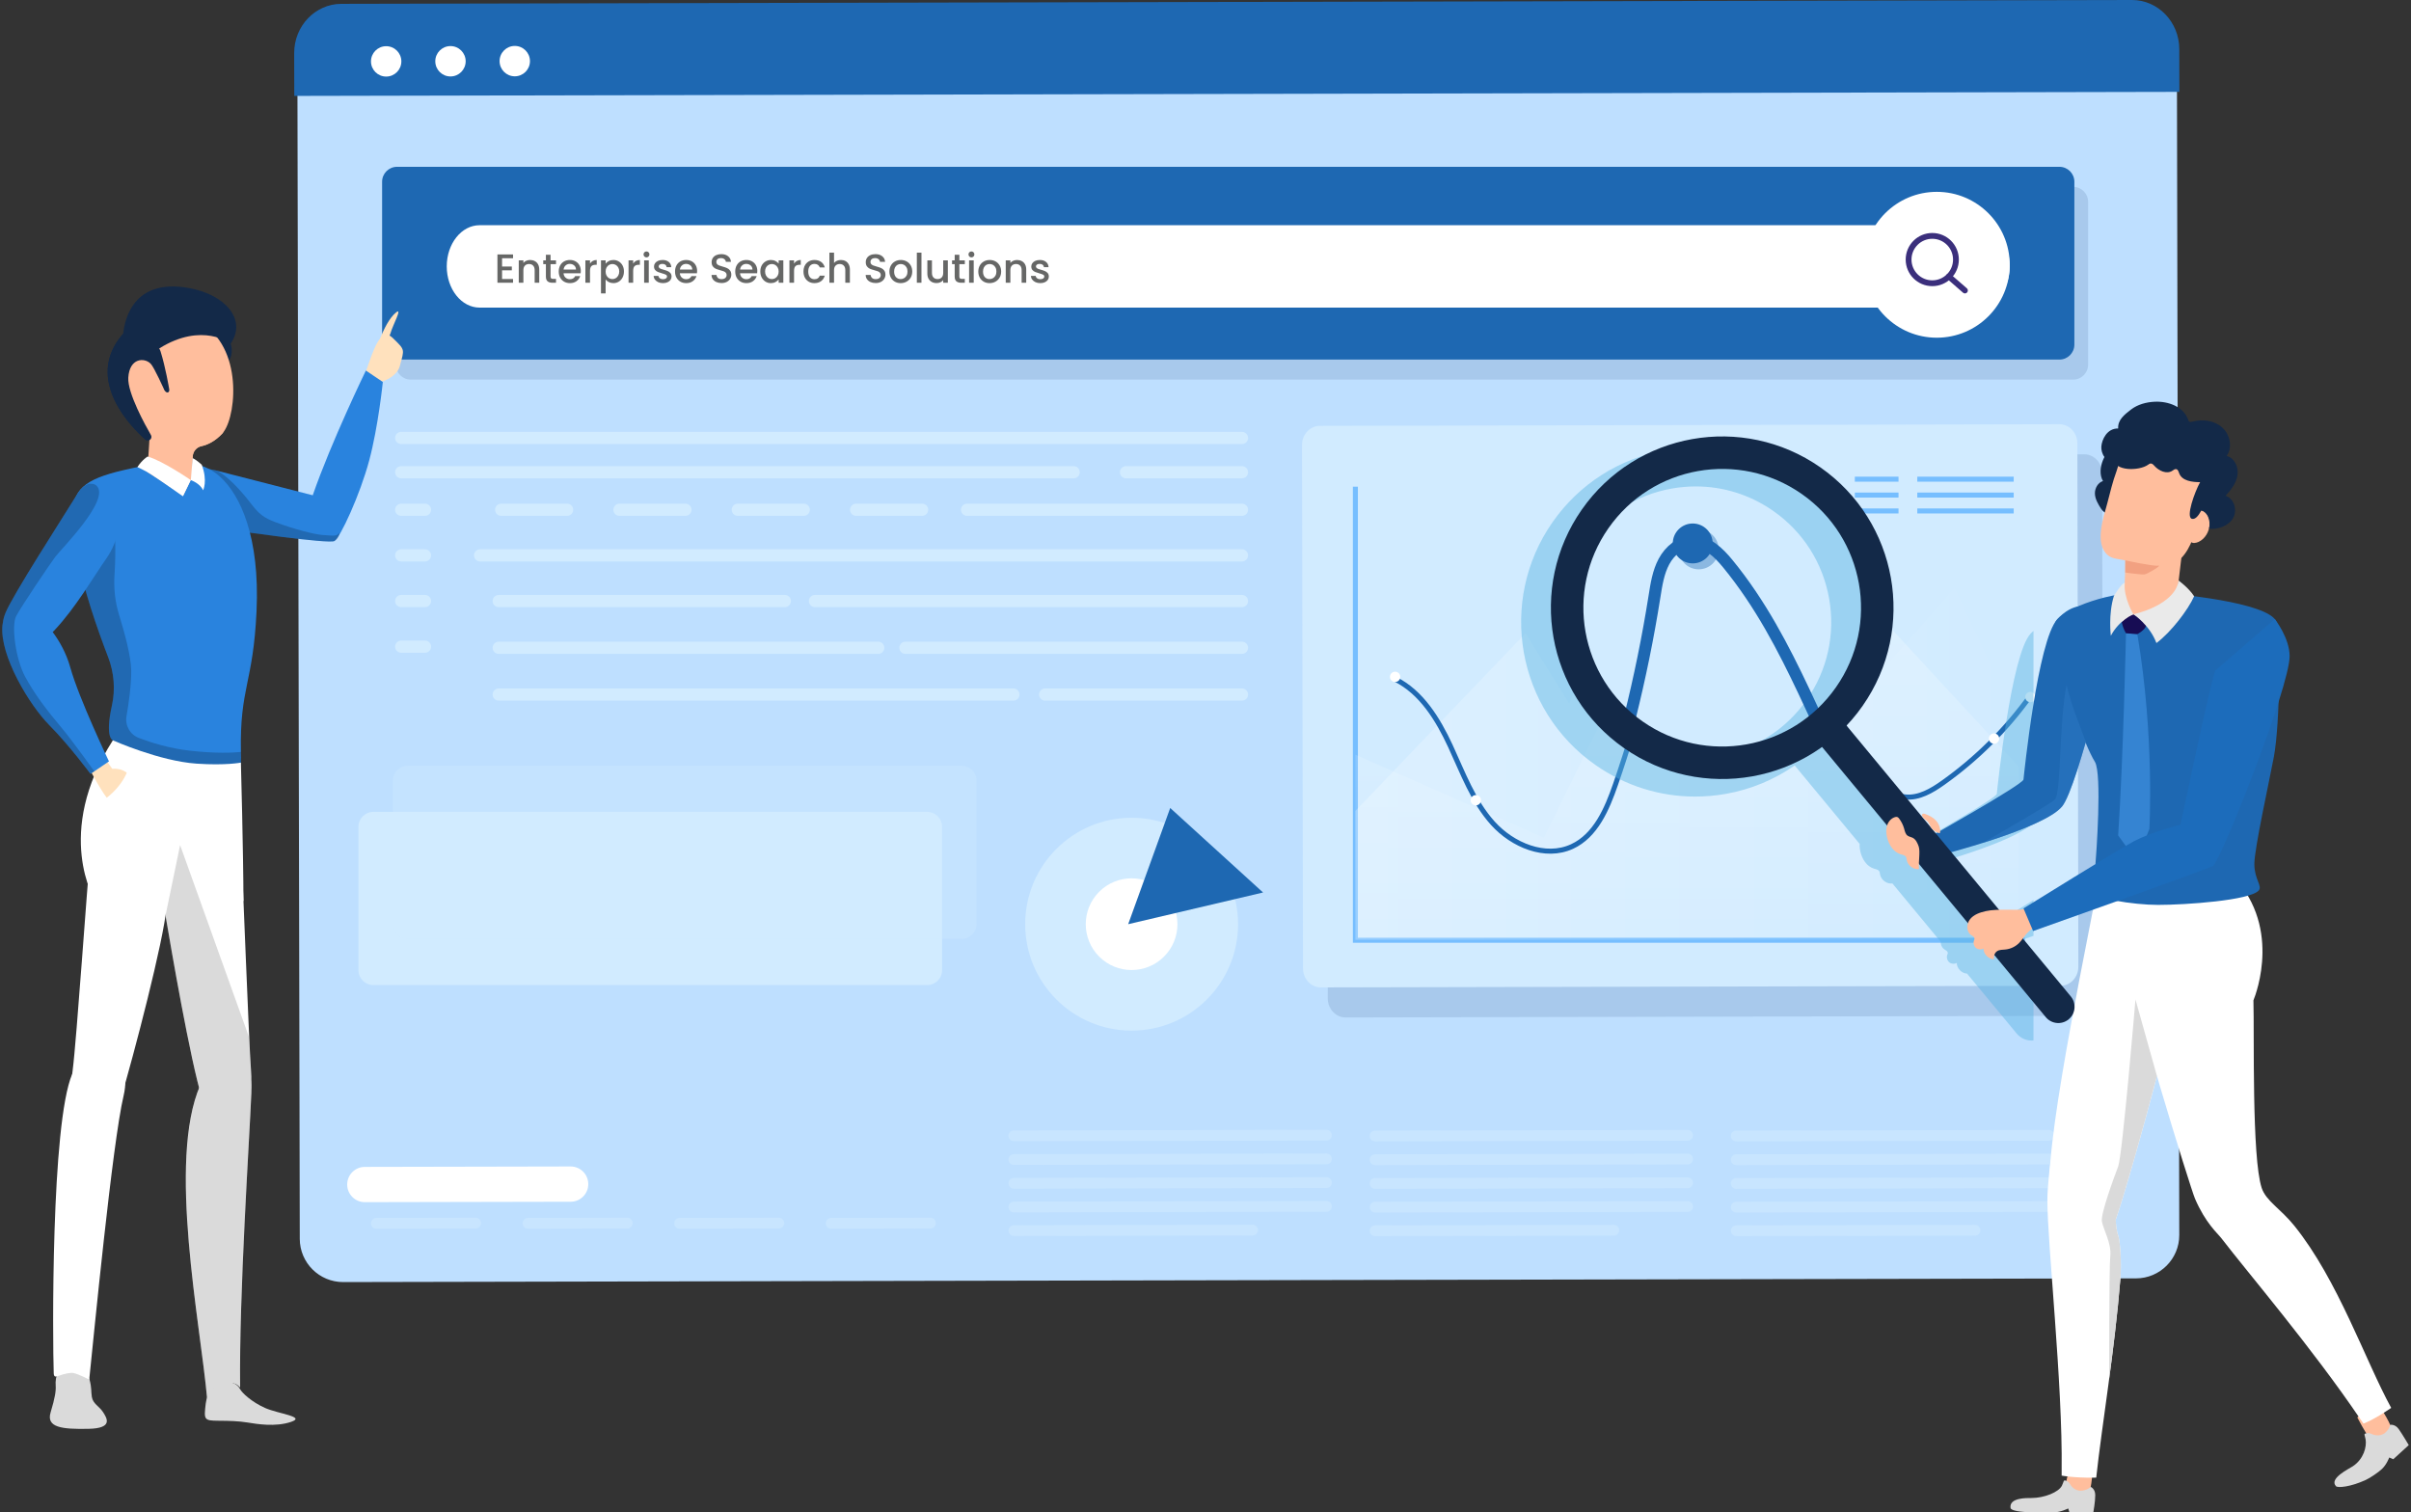 <svg width="593" height="372" viewBox="0 0 593 372" fill="none" xmlns="http://www.w3.org/2000/svg">
<rect x="0" y="0" width="593" height="372" fill="#333333" stroke="none"/>
<path d="M536.004 303.79V303.819C536.004 309.69 531.244 314.449 525.373 314.463L243.206 315.04L84.418 315.372C78.533 315.387 73.745 310.627 73.73 304.742L73.139 12.608C73.124 6.738 77.884 1.949 83.769 1.934L524.724 1.026C530.609 1.012 535.397 5.771 535.411 11.656L535.441 23.036L536.004 303.79Z" fill="#BEDFFF"/>
<path d="M524.354 2.54998e-05L83.962 0.945C77.538 0.959 72.342 6.388 72.356 13.072L72.377 23.594L536.029 22.598L536.008 12.076C535.995 5.394 530.776 -0.014 524.354 2.54998e-05Z" fill="#1E68B2"/>
<path d="M114.534 15.063C114.538 17.127 112.869 18.802 110.805 18.807C108.742 18.812 107.066 17.142 107.062 15.079C107.057 13.015 108.726 11.34 110.79 11.336C112.853 11.33 114.53 13 114.534 15.063Z" fill="white"/>
<path d="M130.349 15.028C130.354 17.092 128.684 18.767 126.621 18.772C124.557 18.776 122.882 17.107 122.877 15.044C122.873 12.98 124.542 11.305 126.605 11.3C128.669 11.296 130.344 12.965 130.349 15.028Z" fill="white"/>
<path d="M140.362 295.609L89.74 295.713C87.346 295.718 85.399 293.78 85.394 291.386C85.39 288.99 87.328 287.044 89.724 287.039L140.343 286.935C142.738 286.93 144.685 288.868 144.689 291.263C144.694 293.658 142.757 295.605 140.362 295.609Z" fill="white"/>
<path d="M228.037 242.313H91.835C89.805 242.313 88.159 240.667 88.159 238.637V203.384C88.159 201.354 89.805 199.708 91.835 199.708H228.037C230.067 199.708 231.713 201.354 231.713 203.384V238.637C231.713 240.667 230.067 242.313 228.037 242.313Z" fill="#D1EBFF"/>
<path opacity="0.342" d="M236.511 230.961H100.309C98.279 230.961 96.633 229.315 96.633 227.285V192.032C96.633 190.001 98.279 188.355 100.309 188.355H236.511C238.541 188.355 240.187 190.001 240.187 192.032V227.285C240.187 229.315 238.541 230.961 236.511 230.961Z" fill="#D1EBFF"/>
<path d="M98.717 15.093C98.721 17.156 97.052 18.832 94.989 18.836C92.925 18.841 91.25 17.171 91.245 15.108C91.24 13.045 92.91 11.369 94.974 11.364C97.037 11.361 98.712 13.029 98.717 15.093Z" fill="white"/>
<g opacity="0.5">
<path d="M326.245 286.403L249.372 286.561C248.639 286.563 248.043 285.969 248.041 285.236C248.04 284.501 248.633 283.905 249.367 283.904L326.239 283.746C326.972 283.745 327.569 284.338 327.57 285.071C327.572 285.805 326.978 286.402 326.245 286.403Z" fill="#D1EBFF"/>
<path d="M326.24 280.564L249.369 280.723C248.635 280.724 248.038 280.131 248.037 279.397C248.036 278.664 248.63 278.067 249.363 278.066L326.234 277.907C326.967 277.906 327.563 278.499 327.565 279.233C327.568 279.967 326.974 280.563 326.24 280.564Z" fill="#D1EBFF"/>
<path d="M326.251 292.237L249.38 292.396C248.646 292.397 248.05 291.805 248.049 291.07C248.048 290.337 248.641 289.74 249.374 289.739L326.246 289.58C326.98 289.579 327.576 290.173 327.577 290.906C327.579 291.64 326.986 292.236 326.251 292.237Z" fill="#D1EBFF"/>
<path d="M326.257 298.076L249.386 298.234C248.653 298.235 248.057 297.642 248.055 296.909C248.054 296.174 248.647 295.578 249.38 295.577L326.251 295.419C326.985 295.418 327.582 296.011 327.583 296.744C327.584 297.479 326.99 298.075 326.257 298.076Z" fill="#D1EBFF"/>
<path d="M308.09 303.919L249.393 304.04C248.659 304.041 248.063 303.447 248.062 302.714C248.06 301.98 248.654 301.384 249.387 301.383L308.084 301.261C308.817 301.26 309.413 301.853 309.415 302.587C309.418 303.322 308.824 303.917 308.09 303.919Z" fill="#D1EBFF"/>
</g>
<g opacity="0.5">
<path d="M415.076 286.44L338.205 286.598C337.471 286.599 336.874 286.006 336.873 285.273C336.872 284.54 337.464 283.944 338.199 283.941L415.071 283.783C415.804 283.782 416.4 284.374 416.402 285.108C416.402 285.841 415.809 286.437 415.076 286.44Z" fill="#D1EBFF"/>
<path d="M415.072 280.601L338.201 280.76C337.466 280.761 336.87 280.167 336.869 279.434C336.868 278.701 337.462 278.104 338.195 278.103L415.066 277.944C415.8 277.943 416.396 278.537 416.397 279.27C416.399 280.004 415.805 280.6 415.072 280.601Z" fill="#D1EBFF"/>
<path d="M415.084 292.274L338.212 292.433C337.478 292.434 336.882 291.84 336.881 291.107C336.88 290.373 337.473 289.777 338.206 289.776L415.078 289.617C415.811 289.616 416.408 290.21 416.409 290.943C416.41 291.677 415.817 292.273 415.084 292.274Z" fill="#D1EBFF"/>
<path d="M415.087 298.113L338.216 298.271C337.482 298.272 336.886 297.68 336.885 296.945C336.884 296.211 337.477 295.615 338.21 295.614L415.082 295.456C415.815 295.454 416.412 296.048 416.413 296.781C416.415 297.514 415.822 298.11 415.087 298.113Z" fill="#D1EBFF"/>
<path d="M396.922 303.954L338.225 304.075C337.491 304.077 336.895 303.483 336.894 302.75C336.892 302.016 337.486 301.42 338.219 301.418L396.916 301.298C397.649 301.297 398.246 301.89 398.247 302.623C398.248 303.357 397.655 303.953 396.922 303.954Z" fill="#D1EBFF"/>
</g>
<g opacity="0.5">
<path d="M503.91 286.44L427.039 286.598C426.304 286.599 425.708 286.006 425.707 285.273C425.706 284.54 426.299 283.944 427.033 283.941L503.904 283.783C504.638 283.782 505.234 284.374 505.235 285.108C505.238 285.841 504.644 286.437 503.91 286.44Z" fill="#D1EBFF"/>
<path d="M503.906 280.601L427.035 280.76C426.301 280.761 425.705 280.167 425.703 279.434C425.702 278.7 426.296 278.104 427.029 278.103L503.9 277.944C504.634 277.943 505.23 278.537 505.231 279.27C505.234 280.004 504.64 280.6 503.906 280.601Z" fill="#D1EBFF"/>
<path d="M503.919 292.274L427.046 292.433C426.313 292.434 425.717 291.84 425.715 291.107C425.714 290.373 426.307 289.777 427.04 289.776L503.912 289.617C504.646 289.616 505.242 290.21 505.243 290.943C505.245 291.677 504.652 292.273 503.919 292.274Z" fill="#D1EBFF"/>
<path d="M503.923 298.113L427.05 298.271C426.317 298.272 425.721 297.68 425.719 296.945C425.718 296.212 426.311 295.615 427.044 295.614L503.915 295.456C504.65 295.454 505.246 296.048 505.247 296.781C505.251 297.514 504.656 298.11 503.923 298.113Z" fill="#D1EBFF"/>
<path d="M485.756 303.954L427.059 304.075C426.326 304.077 425.73 303.484 425.728 302.75C425.726 302.016 426.319 301.42 427.053 301.418L485.75 301.298C486.484 301.297 487.08 301.89 487.081 302.623C487.084 303.357 486.49 303.953 485.756 303.954Z" fill="#D1EBFF"/>
</g>
<g opacity="0.5">
<path d="M116.99 302.193L92.583 302.244C91.85 302.245 91.254 301.651 91.252 300.918C91.251 300.184 91.844 299.589 92.579 299.586L116.984 299.536C117.717 299.534 118.313 300.128 118.315 300.861V300.862C118.317 301.594 117.724 302.19 116.99 302.193Z" fill="#D1EBFF"/>
<path d="M154.275 302.193L129.868 302.244C129.135 302.245 128.539 301.651 128.538 300.918C128.537 300.184 129.13 299.588 129.865 299.586L154.27 299.536C155.003 299.534 155.599 300.128 155.601 300.861C155.601 301.594 155.008 302.19 154.275 302.193Z" fill="#D1EBFF"/>
<path d="M191.562 302.193L167.155 302.244C166.422 302.245 165.826 301.651 165.825 300.918V300.917C165.824 300.184 166.418 299.588 167.151 299.586L191.556 299.536C192.289 299.534 192.886 300.128 192.887 300.861C192.89 301.594 192.296 302.19 191.562 302.193Z" fill="#D1EBFF"/>
<path d="M228.847 302.193L204.441 302.244C203.708 302.245 203.112 301.651 203.109 300.918C203.108 300.184 203.702 299.588 204.435 299.586L228.841 299.536C229.574 299.534 230.17 300.128 230.173 300.861C230.174 301.594 229.58 302.19 228.847 302.193Z" fill="#D1EBFF"/>
</g>
<path opacity="0.2" d="M517.272 245.182V245.195C517.272 247.782 515.309 249.879 512.888 249.885L396.485 250.14L330.981 250.285C328.554 250.292 326.578 248.194 326.572 245.6L326.328 116.854C326.322 114.267 328.285 112.156 330.714 112.15L512.622 111.749C515.049 111.743 517.025 113.841 517.031 116.434L517.043 121.45L517.272 245.182Z" fill="#5275A0"/>
<path d="M511.184 237.787V237.8C511.184 240.388 509.22 242.485 506.798 242.491L390.396 242.745L324.89 242.892C322.463 242.898 320.488 240.8 320.481 238.207L320.237 109.461C320.231 106.874 322.195 104.763 324.622 104.757L506.53 104.356C508.957 104.35 510.933 106.448 510.939 109.041L510.951 114.056L511.184 237.787Z" fill="#D1EBFF"/>
<path d="M498.055 231.286H333.364V119.716" stroke="#76BEFF" stroke-width="1.234" stroke-miterlimit="10"/>
<path opacity="0.241" d="M333.364 199.476L375.198 155.778L385.961 173.071L401.843 133.396L413.034 166.437L426.623 144.853L445.542 184.755L480.713 144.587L496.54 177.97V231.183H333.364V199.476Z" fill="url(#paint0_linear_407_18)"/>
<path opacity="0.241" d="M333.364 185.65L379.728 206.07L414.196 135.992L433.018 185.65L463.927 153.312L496.54 188.595V231.184H333.364V185.65Z" fill="url(#paint1_linear_407_18)"/>
<path d="M471.57 117.872H495.285" stroke="#76BEFF" stroke-width="1.234" stroke-miterlimit="10"/>
<path d="M471.57 121.779H495.285" stroke="#76BEFF" stroke-width="1.234" stroke-miterlimit="10"/>
<path d="M471.57 125.686H495.285" stroke="#76BEFF" stroke-width="1.234" stroke-miterlimit="10"/>
<path d="M456.205 117.872H466.951" stroke="#76BEFF" stroke-width="1.234" stroke-miterlimit="10"/>
<path d="M456.205 121.779H466.951" stroke="#76BEFF" stroke-width="1.234" stroke-miterlimit="10"/>
<path d="M456.205 125.686H466.951" stroke="#76BEFF" stroke-width="1.234" stroke-miterlimit="10"/>
<path d="M343.138 167.061C349.634 170.289 353.673 176.931 356.729 183.51C359.784 190.09 362.314 197.106 367.167 202.498C372.02 207.89 380.07 211.272 386.655 208.232C392.467 205.549 395.254 198.988 397.347 192.939C403.451 175.292 407.999 157.107 410.919 138.664C411.352 135.928 411.771 133.122 413.083 130.682C414.396 128.242 416.817 126.198 419.588 126.156C422.841 126.106 425.48 128.681 427.541 131.199C441.326 148.03 447.318 169.879 459.022 188.219C461.316 191.814 464.341 195.584 468.581 196.034C471.969 196.393 475.155 194.495 477.931 192.522C486.191 186.649 493.471 179.401 499.381 171.166" stroke="#1E68B2" stroke-width="1.234" stroke-miterlimit="10"/>
<path d="M344.407 166.496C344.407 167.197 343.838 167.764 343.137 167.764C342.436 167.764 341.867 167.197 341.867 166.496C341.867 165.794 342.436 165.226 343.137 165.226C343.838 165.227 344.407 165.796 344.407 166.496Z" fill="white"/>
<path d="M364.261 196.842C364.261 197.543 363.693 198.11 362.991 198.11C362.29 198.11 361.723 197.542 361.723 196.842C361.723 196.14 362.29 195.572 362.991 195.572C363.694 195.572 364.261 196.14 364.261 196.842Z" fill="white"/>
<path d="M409.528 152.89C409.528 153.591 408.96 154.16 408.259 154.16C407.558 154.16 406.989 153.593 406.989 152.89C406.989 152.189 407.558 151.621 408.259 151.621C408.96 151.621 409.528 152.189 409.528 152.89Z" fill="white"/>
<path d="M406.162 167.105C406.162 167.806 405.593 168.373 404.892 168.373C404.191 168.373 403.623 167.805 403.623 167.105C403.623 166.403 404.192 165.835 404.892 165.835C405.593 165.835 406.162 166.403 406.162 167.105Z" fill="white"/>
<path d="M500.652 171.467C500.652 172.168 500.083 172.736 499.383 172.736C498.682 172.736 498.113 172.167 498.113 171.467C498.113 170.766 498.682 170.198 499.383 170.198C500.084 170.198 500.652 170.767 500.652 171.467Z" fill="white"/>
<path d="M491.716 181.681C491.716 182.383 491.148 182.95 490.447 182.95C489.745 182.95 489.178 182.383 489.178 181.681C489.178 180.98 489.747 180.413 490.447 180.413C491.148 180.413 491.716 180.98 491.716 181.681Z" fill="white"/>
<path d="M402.32 181.016C402.32 181.717 401.751 182.286 401.051 182.286C400.35 182.286 399.782 181.717 399.782 181.016C399.782 180.315 400.35 179.747 401.051 179.747C401.751 179.746 402.32 180.315 402.32 181.016Z" fill="white"/>
<path d="M450.213 169.645C450.213 170.346 449.644 170.914 448.944 170.914C448.243 170.914 447.674 170.346 447.674 169.645C447.674 168.944 448.243 168.375 448.944 168.375C449.644 168.375 450.213 168.944 450.213 169.645Z" fill="white"/>
<path d="M278.33 253.516C292.788 253.516 304.509 241.795 304.509 227.337C304.509 212.879 292.788 201.158 278.33 201.158C263.872 201.158 252.151 212.879 252.151 227.337C252.151 241.795 263.872 253.516 278.33 253.516Z" fill="#D1EBFF"/>
<path d="M286.298 235.311C290.702 230.907 290.702 223.767 286.298 219.363C281.894 214.959 274.754 214.959 270.35 219.363C265.946 223.767 265.946 230.907 270.35 235.311C274.754 239.715 281.894 239.715 286.298 235.311Z" fill="white"/>
<path d="M287.82 198.754L277.482 227.337L310.657 219.542L287.82 198.754Z" fill="#1E68B2"/>
<path opacity="0.2" d="M509.908 93.384H101.039C99.008 93.384 97.362 91.738 97.362 89.708V49.64C97.362 47.61 99.008 45.964 101.039 45.964H509.908C511.939 45.964 513.585 47.61 513.585 49.64V89.708C513.585 91.738 511.939 93.384 509.908 93.384Z" fill="#5275A0"/>
<path d="M506.526 88.451H97.657C95.626 88.451 93.981 86.805 93.981 84.775V44.707C93.981 42.677 95.626 41.031 97.657 41.031H506.526C508.557 41.031 510.203 42.677 510.203 44.707V84.775C510.203 86.805 508.557 88.451 506.526 88.451Z" fill="#1E68B2"/>
<path d="M486.216 75.667H117.966C113.499 75.667 109.88 71.129 109.88 65.532C109.88 59.934 113.501 55.397 117.966 55.397H486.216C490.682 55.397 494.302 59.935 494.302 65.532C494.303 71.13 490.682 75.667 486.216 75.667Z" fill="white"/>
<path d="M123.487 63.523V65.564H125.887V66.493H123.487V68.624H126.187V69.553H122.347V62.593H126.187V63.523H123.487ZM130.371 63.953C130.804 63.953 131.191 64.043 131.531 64.224C131.877 64.403 132.147 64.67 132.341 65.023C132.534 65.377 132.631 65.803 132.631 66.303V69.553H131.501V66.474C131.501 65.98 131.377 65.603 131.131 65.344C130.884 65.077 130.547 64.944 130.121 64.944C129.694 64.944 129.354 65.077 129.101 65.344C128.854 65.603 128.731 65.98 128.731 66.474V69.553H127.591V64.043H128.731V64.674C128.917 64.447 129.154 64.27 129.441 64.144C129.734 64.017 130.044 63.953 130.371 63.953ZM135.415 64.974V68.023C135.415 68.23 135.462 68.38 135.555 68.474C135.655 68.56 135.822 68.603 136.055 68.603H136.755V69.553H135.855C135.342 69.553 134.948 69.433 134.675 69.194C134.402 68.954 134.265 68.564 134.265 68.023V64.974H133.615V64.043H134.265V62.673H135.415V64.043H136.755V64.974H135.415ZM142.856 66.663C142.856 66.87 142.842 67.057 142.816 67.224H138.606C138.639 67.663 138.802 68.017 139.096 68.284C139.389 68.55 139.749 68.683 140.176 68.683C140.789 68.683 141.222 68.427 141.476 67.913H142.706C142.539 68.42 142.236 68.837 141.796 69.163C141.362 69.484 140.822 69.644 140.176 69.644C139.649 69.644 139.176 69.527 138.756 69.293C138.342 69.053 138.016 68.72 137.776 68.293C137.542 67.86 137.426 67.36 137.426 66.793C137.426 66.227 137.539 65.73 137.766 65.303C137.999 64.87 138.322 64.537 138.736 64.303C139.156 64.07 139.636 63.953 140.176 63.953C140.696 63.953 141.159 64.067 141.566 64.293C141.972 64.52 142.289 64.84 142.516 65.254C142.742 65.66 142.856 66.13 142.856 66.663ZM141.666 66.303C141.659 65.883 141.509 65.547 141.216 65.293C140.922 65.04 140.559 64.913 140.126 64.913C139.732 64.913 139.396 65.04 139.116 65.293C138.836 65.54 138.669 65.877 138.616 66.303H141.666ZM145.118 64.844C145.284 64.564 145.504 64.347 145.778 64.194C146.058 64.034 146.388 63.953 146.768 63.953V65.133H146.478C146.031 65.133 145.691 65.247 145.458 65.474C145.231 65.7 145.118 66.094 145.118 66.653V69.553H143.978V64.043H145.118V64.844ZM148.955 64.853C149.149 64.6 149.412 64.387 149.745 64.213C150.079 64.04 150.455 63.953 150.875 63.953C151.355 63.953 151.792 64.073 152.185 64.314C152.585 64.547 152.899 64.877 153.125 65.303C153.352 65.73 153.465 66.22 153.465 66.773C153.465 67.327 153.352 67.823 153.125 68.263C152.899 68.697 152.585 69.037 152.185 69.284C151.792 69.523 151.355 69.644 150.875 69.644C150.455 69.644 150.082 69.56 149.755 69.394C149.429 69.22 149.162 69.007 148.955 68.754V72.174H147.815V64.043H148.955V64.853ZM152.305 66.773C152.305 66.394 152.225 66.067 152.065 65.793C151.912 65.513 151.705 65.303 151.445 65.163C151.192 65.017 150.919 64.944 150.625 64.944C150.339 64.944 150.065 65.017 149.805 65.163C149.552 65.31 149.345 65.523 149.185 65.803C149.032 66.084 148.955 66.413 148.955 66.793C148.955 67.174 149.032 67.507 149.185 67.793C149.345 68.073 149.552 68.287 149.805 68.433C150.065 68.58 150.339 68.653 150.625 68.653C150.919 68.653 151.192 68.58 151.445 68.433C151.705 68.28 151.912 68.06 152.065 67.773C152.225 67.487 152.305 67.153 152.305 66.773ZM155.733 64.844C155.899 64.564 156.119 64.347 156.393 64.194C156.673 64.034 157.003 63.953 157.383 63.953V65.133H157.093C156.646 65.133 156.306 65.247 156.073 65.474C155.846 65.7 155.733 66.094 155.733 66.653V69.553H154.593V64.043H155.733V64.844ZM159.011 63.313C158.804 63.313 158.631 63.243 158.491 63.103C158.351 62.964 158.281 62.79 158.281 62.584C158.281 62.377 158.351 62.203 158.491 62.063C158.631 61.923 158.804 61.853 159.011 61.853C159.211 61.853 159.381 61.923 159.521 62.063C159.661 62.203 159.731 62.377 159.731 62.584C159.731 62.79 159.661 62.964 159.521 63.103C159.381 63.243 159.211 63.313 159.011 63.313ZM159.571 64.043V69.553H158.431V64.043H159.571ZM163.067 69.644C162.634 69.644 162.244 69.567 161.897 69.413C161.557 69.254 161.287 69.04 161.087 68.773C160.887 68.5 160.781 68.197 160.767 67.864H161.947C161.967 68.097 162.077 68.293 162.277 68.454C162.484 68.607 162.741 68.683 163.047 68.683C163.367 68.683 163.614 68.624 163.787 68.504C163.967 68.377 164.057 68.217 164.057 68.023C164.057 67.817 163.957 67.663 163.757 67.564C163.564 67.463 163.254 67.353 162.827 67.234C162.414 67.12 162.077 67.01 161.817 66.903C161.557 66.797 161.331 66.633 161.137 66.413C160.951 66.194 160.857 65.903 160.857 65.543C160.857 65.25 160.944 64.984 161.117 64.743C161.291 64.497 161.537 64.303 161.857 64.163C162.184 64.023 162.557 63.953 162.977 63.953C163.604 63.953 164.107 64.114 164.487 64.433C164.874 64.747 165.081 65.177 165.107 65.724H163.967C163.947 65.477 163.847 65.28 163.667 65.133C163.487 64.987 163.244 64.913 162.937 64.913C162.637 64.913 162.407 64.97 162.247 65.084C162.087 65.197 162.007 65.347 162.007 65.534C162.007 65.68 162.061 65.803 162.167 65.903C162.274 66.004 162.404 66.084 162.557 66.144C162.711 66.197 162.937 66.267 163.237 66.353C163.637 66.46 163.964 66.57 164.217 66.683C164.477 66.79 164.701 66.95 164.887 67.163C165.074 67.377 165.171 67.66 165.177 68.013C165.177 68.327 165.091 68.607 164.917 68.853C164.744 69.1 164.497 69.293 164.177 69.433C163.864 69.573 163.494 69.644 163.067 69.644ZM171.459 66.663C171.459 66.87 171.446 67.057 171.419 67.224H167.209C167.243 67.663 167.406 68.017 167.699 68.284C167.993 68.55 168.353 68.683 168.779 68.683C169.393 68.683 169.826 68.427 170.079 67.913H171.309C171.143 68.42 170.839 68.837 170.399 69.163C169.966 69.484 169.426 69.644 168.779 69.644C168.253 69.644 167.779 69.527 167.359 69.293C166.946 69.053 166.619 68.72 166.379 68.293C166.146 67.86 166.029 67.36 166.029 66.793C166.029 66.227 166.143 65.73 166.369 65.303C166.603 64.87 166.926 64.537 167.339 64.303C167.759 64.07 168.239 63.953 168.779 63.953C169.299 63.953 169.763 64.067 170.169 64.293C170.576 64.52 170.893 64.84 171.119 65.254C171.346 65.66 171.459 66.13 171.459 66.663ZM170.269 66.303C170.263 65.883 170.113 65.547 169.819 65.293C169.526 65.04 169.163 64.913 168.729 64.913C168.336 64.913 167.999 65.04 167.719 65.293C167.439 65.54 167.273 65.877 167.219 66.303H170.269ZM177.469 69.624C177.002 69.624 176.582 69.543 176.209 69.383C175.835 69.217 175.542 68.984 175.329 68.683C175.115 68.383 175.009 68.034 175.009 67.633H176.229C176.255 67.933 176.372 68.18 176.579 68.374C176.792 68.567 177.089 68.663 177.469 68.663C177.862 68.663 178.169 68.57 178.389 68.383C178.609 68.19 178.719 67.944 178.719 67.644C178.719 67.41 178.649 67.22 178.509 67.073C178.375 66.927 178.205 66.814 177.999 66.734C177.799 66.653 177.519 66.567 177.159 66.474C176.705 66.353 176.335 66.234 176.049 66.114C175.769 65.987 175.529 65.793 175.329 65.534C175.129 65.273 175.029 64.927 175.029 64.493C175.029 64.094 175.129 63.743 175.329 63.444C175.529 63.144 175.809 62.913 176.169 62.754C176.529 62.593 176.945 62.514 177.419 62.514C178.092 62.514 178.642 62.684 179.069 63.023C179.502 63.357 179.742 63.817 179.789 64.403H178.529C178.509 64.15 178.389 63.934 178.169 63.754C177.949 63.574 177.659 63.483 177.299 63.483C176.972 63.483 176.705 63.567 176.499 63.733C176.292 63.9 176.189 64.14 176.189 64.454C176.189 64.667 176.252 64.844 176.379 64.984C176.512 65.117 176.679 65.224 176.879 65.303C177.079 65.383 177.352 65.47 177.699 65.564C178.159 65.69 178.532 65.817 178.819 65.944C179.112 66.07 179.359 66.267 179.559 66.534C179.765 66.793 179.869 67.144 179.869 67.584C179.869 67.937 179.772 68.27 179.579 68.584C179.392 68.897 179.115 69.15 178.749 69.344C178.389 69.53 177.962 69.624 177.469 69.624ZM186.264 66.663C186.264 66.87 186.251 67.057 186.224 67.224H182.014C182.047 67.663 182.211 68.017 182.504 68.284C182.797 68.55 183.157 68.683 183.584 68.683C184.197 68.683 184.631 68.427 184.884 67.913H186.114C185.947 68.42 185.644 68.837 185.204 69.163C184.771 69.484 184.231 69.644 183.584 69.644C183.057 69.644 182.584 69.527 182.164 69.293C181.751 69.053 181.424 68.72 181.184 68.293C180.951 67.86 180.834 67.36 180.834 66.793C180.834 66.227 180.947 65.73 181.174 65.303C181.407 64.87 181.731 64.537 182.144 64.303C182.564 64.07 183.044 63.953 183.584 63.953C184.104 63.953 184.567 64.067 184.974 64.293C185.381 64.52 185.697 64.84 185.924 65.254C186.151 65.66 186.264 66.13 186.264 66.663ZM185.074 66.303C185.067 65.883 184.917 65.547 184.624 65.293C184.331 65.04 183.967 64.913 183.534 64.913C183.141 64.913 182.804 65.04 182.524 65.293C182.244 65.54 182.077 65.877 182.024 66.303H185.074ZM187.006 66.773C187.006 66.22 187.119 65.73 187.346 65.303C187.579 64.877 187.892 64.547 188.286 64.314C188.686 64.073 189.126 63.953 189.606 63.953C190.039 63.953 190.416 64.04 190.736 64.213C191.062 64.38 191.322 64.59 191.516 64.844V64.043H192.666V69.553H191.516V68.734C191.322 68.993 191.059 69.21 190.726 69.383C190.392 69.557 190.012 69.644 189.586 69.644C189.112 69.644 188.679 69.523 188.286 69.284C187.892 69.037 187.579 68.697 187.346 68.263C187.119 67.823 187.006 67.327 187.006 66.773ZM191.516 66.793C191.516 66.413 191.436 66.084 191.276 65.803C191.122 65.523 190.919 65.31 190.666 65.163C190.412 65.017 190.139 64.944 189.846 64.944C189.552 64.944 189.279 65.017 189.026 65.163C188.772 65.303 188.566 65.513 188.406 65.793C188.252 66.067 188.176 66.394 188.176 66.773C188.176 67.153 188.252 67.487 188.406 67.773C188.566 68.06 188.772 68.28 189.026 68.433C189.286 68.58 189.559 68.653 189.846 68.653C190.139 68.653 190.412 68.58 190.666 68.433C190.919 68.287 191.122 68.073 191.276 67.793C191.436 67.507 191.516 67.174 191.516 66.793ZM195.303 64.844C195.47 64.564 195.69 64.347 195.963 64.194C196.243 64.034 196.573 63.953 196.953 63.953V65.133H196.663C196.216 65.133 195.876 65.247 195.643 65.474C195.416 65.7 195.303 66.094 195.303 66.653V69.553H194.163V64.043H195.303V64.844ZM197.621 66.793C197.621 66.227 197.734 65.73 197.961 65.303C198.194 64.87 198.514 64.537 198.921 64.303C199.328 64.07 199.794 63.953 200.321 63.953C200.988 63.953 201.538 64.114 201.971 64.433C202.411 64.747 202.708 65.197 202.861 65.784H201.631C201.531 65.51 201.371 65.297 201.151 65.144C200.931 64.99 200.654 64.913 200.321 64.913C199.854 64.913 199.481 65.08 199.201 65.413C198.928 65.74 198.791 66.2 198.791 66.793C198.791 67.387 198.928 67.85 199.201 68.183C199.481 68.517 199.854 68.683 200.321 68.683C200.981 68.683 201.418 68.394 201.631 67.814H202.861C202.701 68.374 202.401 68.82 201.961 69.153C201.521 69.48 200.974 69.644 200.321 69.644C199.794 69.644 199.328 69.527 198.921 69.293C198.514 69.053 198.194 68.72 197.961 68.293C197.734 67.86 197.621 67.36 197.621 66.793ZM206.847 63.953C207.267 63.953 207.64 64.043 207.967 64.224C208.3 64.403 208.56 64.67 208.747 65.023C208.94 65.377 209.037 65.803 209.037 66.303V69.553H207.907V66.474C207.907 65.98 207.784 65.603 207.537 65.344C207.29 65.077 206.954 64.944 206.527 64.944C206.1 64.944 205.76 65.077 205.507 65.344C205.26 65.603 205.137 65.98 205.137 66.474V69.553H203.997V62.154H205.137V64.683C205.33 64.45 205.574 64.27 205.867 64.144C206.167 64.017 206.494 63.953 206.847 63.953ZM215.379 69.624C214.912 69.624 214.492 69.543 214.119 69.383C213.746 69.217 213.452 68.984 213.239 68.683C213.026 68.383 212.919 68.034 212.919 67.633H214.139C214.166 67.933 214.282 68.18 214.489 68.374C214.702 68.567 214.999 68.663 215.379 68.663C215.772 68.663 216.079 68.57 216.299 68.383C216.519 68.19 216.629 67.944 216.629 67.644C216.629 67.41 216.559 67.22 216.419 67.073C216.286 66.927 216.116 66.814 215.909 66.734C215.709 66.653 215.429 66.567 215.069 66.474C214.616 66.353 214.246 66.234 213.959 66.114C213.679 65.987 213.439 65.793 213.239 65.534C213.039 65.273 212.939 64.927 212.939 64.493C212.939 64.094 213.039 63.743 213.239 63.444C213.439 63.144 213.719 62.913 214.079 62.754C214.439 62.593 214.856 62.514 215.329 62.514C216.002 62.514 216.552 62.684 216.979 63.023C217.412 63.357 217.652 63.817 217.699 64.403H216.439C216.419 64.15 216.299 63.934 216.079 63.754C215.859 63.574 215.569 63.483 215.209 63.483C214.882 63.483 214.616 63.567 214.409 63.733C214.202 63.9 214.099 64.14 214.099 64.454C214.099 64.667 214.162 64.844 214.289 64.984C214.422 65.117 214.589 65.224 214.789 65.303C214.989 65.383 215.262 65.47 215.609 65.564C216.069 65.69 216.442 65.817 216.729 65.944C217.022 66.07 217.269 66.267 217.469 66.534C217.676 66.793 217.779 67.144 217.779 67.584C217.779 67.937 217.682 68.27 217.489 68.584C217.302 68.897 217.026 69.15 216.659 69.344C216.299 69.53 215.872 69.624 215.379 69.624ZM221.514 69.644C220.994 69.644 220.524 69.527 220.104 69.293C219.684 69.053 219.354 68.72 219.114 68.293C218.874 67.86 218.754 67.36 218.754 66.793C218.754 66.234 218.877 65.737 219.124 65.303C219.371 64.87 219.707 64.537 220.134 64.303C220.561 64.07 221.037 63.953 221.564 63.953C222.091 63.953 222.567 64.07 222.994 64.303C223.421 64.537 223.757 64.87 224.004 65.303C224.251 65.737 224.374 66.234 224.374 66.793C224.374 67.353 224.247 67.85 223.994 68.284C223.741 68.717 223.394 69.053 222.954 69.293C222.521 69.527 222.041 69.644 221.514 69.644ZM221.514 68.653C221.807 68.653 222.081 68.584 222.334 68.444C222.594 68.303 222.804 68.094 222.964 67.814C223.124 67.534 223.204 67.194 223.204 66.793C223.204 66.394 223.127 66.057 222.974 65.784C222.821 65.504 222.617 65.293 222.364 65.153C222.111 65.013 221.837 64.944 221.544 64.944C221.251 64.944 220.977 65.013 220.724 65.153C220.477 65.293 220.281 65.504 220.134 65.784C219.987 66.057 219.914 66.394 219.914 66.793C219.914 67.387 220.064 67.847 220.364 68.174C220.671 68.493 221.054 68.653 221.514 68.653ZM226.641 62.154V69.553H225.501V62.154H226.641ZM233.128 64.043V69.553H231.988V68.903C231.808 69.13 231.571 69.31 231.278 69.444C230.991 69.57 230.684 69.633 230.358 69.633C229.924 69.633 229.534 69.543 229.188 69.364C228.848 69.183 228.578 68.917 228.378 68.564C228.184 68.21 228.088 67.784 228.088 67.284V64.043H229.218V67.114C229.218 67.607 229.341 67.987 229.588 68.254C229.834 68.513 230.171 68.644 230.598 68.644C231.024 68.644 231.361 68.513 231.608 68.254C231.861 67.987 231.988 67.607 231.988 67.114V64.043H233.128ZM235.962 64.974V68.023C235.962 68.23 236.009 68.38 236.102 68.474C236.202 68.56 236.369 68.603 236.602 68.603H237.302V69.553H236.402C235.889 69.553 235.495 69.433 235.222 69.194C234.949 68.954 234.812 68.564 234.812 68.023V64.974H234.162V64.043H234.812V62.673H235.962V64.043H237.302V64.974H235.962ZM238.933 63.313C238.726 63.313 238.553 63.243 238.413 63.103C238.273 62.964 238.203 62.79 238.203 62.584C238.203 62.377 238.273 62.203 238.413 62.063C238.553 61.923 238.726 61.853 238.933 61.853C239.133 61.853 239.303 61.923 239.443 62.063C239.583 62.203 239.653 62.377 239.653 62.584C239.653 62.79 239.583 62.964 239.443 63.103C239.303 63.243 239.133 63.313 238.933 63.313ZM239.493 64.043V69.553H238.353V64.043H239.493ZM243.379 69.644C242.859 69.644 242.389 69.527 241.969 69.293C241.549 69.053 241.219 68.72 240.979 68.293C240.739 67.86 240.619 67.36 240.619 66.793C240.619 66.234 240.743 65.737 240.989 65.303C241.236 64.87 241.573 64.537 241.999 64.303C242.426 64.07 242.903 63.953 243.429 63.953C243.956 63.953 244.433 64.07 244.859 64.303C245.286 64.537 245.623 64.87 245.869 65.303C246.116 65.737 246.239 66.234 246.239 66.793C246.239 67.353 246.113 67.85 245.859 68.284C245.606 68.717 245.259 69.053 244.819 69.293C244.386 69.527 243.906 69.644 243.379 69.644ZM243.379 68.653C243.673 68.653 243.946 68.584 244.199 68.444C244.459 68.303 244.669 68.094 244.829 67.814C244.989 67.534 245.069 67.194 245.069 66.793C245.069 66.394 244.993 66.057 244.839 65.784C244.686 65.504 244.483 65.293 244.229 65.153C243.976 65.013 243.703 64.944 243.409 64.944C243.116 64.944 242.843 65.013 242.589 65.153C242.343 65.293 242.146 65.504 241.999 65.784C241.853 66.057 241.779 66.394 241.779 66.793C241.779 67.387 241.929 67.847 242.229 68.174C242.536 68.493 242.919 68.653 243.379 68.653ZM250.146 63.953C250.58 63.953 250.966 64.043 251.306 64.224C251.653 64.403 251.923 64.67 252.116 65.023C252.31 65.377 252.406 65.803 252.406 66.303V69.553H251.276V66.474C251.276 65.98 251.153 65.603 250.906 65.344C250.66 65.077 250.323 64.944 249.896 64.944C249.47 64.944 249.13 65.077 248.876 65.344C248.63 65.603 248.506 65.98 248.506 66.474V69.553H247.366V64.043H248.506V64.674C248.693 64.447 248.93 64.27 249.216 64.144C249.51 64.017 249.82 63.953 250.146 63.953ZM255.86 69.644C255.427 69.644 255.037 69.567 254.69 69.413C254.35 69.254 254.08 69.04 253.88 68.773C253.68 68.5 253.574 68.197 253.56 67.864H254.74C254.76 68.097 254.87 68.293 255.07 68.454C255.277 68.607 255.534 68.683 255.84 68.683C256.16 68.683 256.407 68.624 256.58 68.504C256.76 68.377 256.85 68.217 256.85 68.023C256.85 67.817 256.75 67.663 256.55 67.564C256.357 67.463 256.047 67.353 255.62 67.234C255.207 67.12 254.87 67.01 254.61 66.903C254.35 66.797 254.124 66.633 253.93 66.413C253.744 66.194 253.65 65.903 253.65 65.543C253.65 65.25 253.737 64.984 253.91 64.743C254.084 64.497 254.33 64.303 254.65 64.163C254.977 64.023 255.35 63.953 255.77 63.953C256.397 63.953 256.9 64.114 257.28 64.433C257.667 64.747 257.874 65.177 257.9 65.724H256.76C256.74 65.477 256.64 65.28 256.46 65.133C256.28 64.987 256.037 64.913 255.73 64.913C255.43 64.913 255.2 64.97 255.04 65.084C254.88 65.197 254.8 65.347 254.8 65.534C254.8 65.68 254.854 65.803 254.96 65.903C255.067 66.004 255.197 66.084 255.35 66.144C255.504 66.197 255.73 66.267 256.03 66.353C256.43 66.46 256.757 66.57 257.01 66.683C257.27 66.79 257.494 66.95 257.68 67.163C257.867 67.377 257.964 67.66 257.97 68.013C257.97 68.327 257.884 68.607 257.71 68.853C257.537 69.1 257.29 69.293 256.97 69.433C256.657 69.573 256.287 69.644 255.86 69.644Z" fill="#666766"/>
<path d="M476.363 83.071C486.271 83.071 494.304 75.039 494.304 65.131C494.304 55.222 486.271 47.19 476.363 47.19C466.455 47.19 458.423 55.222 458.423 65.131C458.423 75.039 466.455 83.071 476.363 83.071Z" fill="white"/>
<path d="M481.077 63.849C481.077 67.065 478.47 69.673 475.253 69.673C472.037 69.673 469.43 67.065 469.43 63.849C469.43 60.633 472.037 58.025 475.253 58.025C478.47 58.025 481.077 60.633 481.077 63.849Z" stroke="#3B2F7C" stroke-width="1.429" stroke-miterlimit="10"/>
<path d="M483.287 71.456L479.325 68.007" stroke="#3B2F7C" stroke-width="1.429" stroke-miterlimit="10" stroke-linecap="round" stroke-linejoin="round"/>
<path d="M98.675 107.729H305.472" stroke="#D1EBFF" stroke-width="3" stroke-miterlimit="10" stroke-linecap="round" stroke-linejoin="round"/>
<path d="M98.675 116.16H264.074" stroke="#D1EBFF" stroke-width="3" stroke-miterlimit="10" stroke-linecap="round" stroke-linejoin="round"/>
<path d="M276.948 116.16H305.472" stroke="#D1EBFF" stroke-width="3" stroke-miterlimit="10" stroke-linecap="round" stroke-linejoin="round"/>
<path d="M305.472 125.393H237.847" stroke="#D1EBFF" stroke-width="3" stroke-miterlimit="10" stroke-linecap="round" stroke-linejoin="round"/>
<path d="M226.79 125.393H210.57" stroke="#D1EBFF" stroke-width="3" stroke-miterlimit="10" stroke-linecap="round" stroke-linejoin="round"/>
<path d="M197.687 125.393H181.468" stroke="#D1EBFF" stroke-width="3" stroke-miterlimit="10" stroke-linecap="round" stroke-linejoin="round"/>
<path d="M168.584 125.393H152.364" stroke="#D1EBFF" stroke-width="3" stroke-miterlimit="10" stroke-linecap="round" stroke-linejoin="round"/>
<path d="M139.483 125.393H123.265" stroke="#D1EBFF" stroke-width="3" stroke-miterlimit="10" stroke-linecap="round" stroke-linejoin="round"/>
<path d="M305.472 136.616H118.081" stroke="#D1EBFF" stroke-width="3" stroke-miterlimit="10" stroke-linecap="round" stroke-linejoin="round"/>
<path d="M104.527 125.393H98.675" stroke="#D1EBFF" stroke-width="3" stroke-miterlimit="10" stroke-linecap="round" stroke-linejoin="round"/>
<path d="M104.527 136.616H98.675" stroke="#D1EBFF" stroke-width="3" stroke-miterlimit="10" stroke-linecap="round" stroke-linejoin="round"/>
<path d="M104.527 147.844H98.675" stroke="#D1EBFF" stroke-width="3" stroke-miterlimit="10" stroke-linecap="round" stroke-linejoin="round"/>
<path d="M104.527 159.068H98.675" stroke="#D1EBFF" stroke-width="3" stroke-miterlimit="10" stroke-linecap="round" stroke-linejoin="round"/>
<path d="M122.663 147.844H193.032" stroke="#D1EBFF" stroke-width="3" stroke-miterlimit="10" stroke-linecap="round" stroke-linejoin="round"/>
<path d="M122.663 159.345H216.008" stroke="#D1EBFF" stroke-width="3" stroke-miterlimit="10" stroke-linecap="round" stroke-linejoin="round"/>
<path d="M122.663 170.849H249.251" stroke="#D1EBFF" stroke-width="3" stroke-miterlimit="10" stroke-linecap="round" stroke-linejoin="round"/>
<path d="M200.45 147.844H305.471" stroke="#D1EBFF" stroke-width="3" stroke-miterlimit="10" stroke-linecap="round" stroke-linejoin="round"/>
<path d="M222.699 159.345H305.471" stroke="#D1EBFF" stroke-width="3" stroke-miterlimit="10" stroke-linecap="round" stroke-linejoin="round"/>
<path d="M257.061 170.849H305.472" stroke="#D1EBFF" stroke-width="3" stroke-miterlimit="10" stroke-linecap="round" stroke-linejoin="round"/>
<path d="M394.665 118.631C387.818 125.778 383.604 135.466 383.604 146.145C383.604 168.118 401.416 185.93 423.389 185.93C445.362 185.93 463.174 168.118 463.174 146.145C463.174 135.466 458.959 125.778 452.112 118.631H394.665Z" fill="#D1EBFF"/>
<path opacity="0.45" d="M392.452 188.204C399.738 193.295 408.225 195.947 416.933 195.947C419.451 195.947 421.99 195.726 424.519 195.276C430.698 194.18 436.412 191.763 441.42 188.294L457.397 207.592C457.353 208.239 457.424 208.897 457.575 209.53C458.007 211.341 459.143 213.147 460.93 213.671C461.396 213.808 461.946 213.89 462.202 214.302C462.349 214.536 462.361 214.827 462.411 215.098C462.66 216.459 464.075 217.495 465.448 217.321C465.448 217.319 465.448 217.316 465.447 217.314L477.308 231.642C477.319 232.386 477.601 233.094 478.215 233.514C478.558 233.749 479.023 233.95 479.064 234.364C479.086 234.573 478.982 234.773 478.918 234.974C478.724 235.593 478.946 236.32 479.452 236.726C479.958 237.131 480.716 237.189 481.278 236.865C481.287 238.204 482.466 239.424 483.803 239.484L496.016 254.238C496.959 255.375 498.321 255.964 499.691 255.964C499.844 255.964 499.995 255.941 500.148 255.925V244.27L491.444 233.755C491.536 233.638 491.62 233.514 491.717 233.4C492.165 232.869 492.698 232.42 493.264 232.017L493.493 232.556C493.493 232.556 496.148 231.615 500.149 230.191V221.402C495.164 224.474 491.124 226.982 491.124 226.982L491.182 227.117C491.068 227.151 490.942 227.188 490.838 227.218C490.219 227.398 488.232 227.291 486.104 227.304L474.202 212.927C476.411 212.311 479.336 211.458 482.456 210.452C482.521 210.431 482.586 210.41 482.651 210.388C483.048 210.259 483.447 210.129 483.848 209.996C483.994 209.947 484.14 209.898 484.286 209.848C484.613 209.739 484.939 209.629 485.268 209.516C485.434 209.459 485.6 209.401 485.767 209.343C486.073 209.237 486.378 209.13 486.684 209.021C486.866 208.958 487.047 208.893 487.228 208.828C487.523 208.722 487.815 208.616 488.107 208.508C488.288 208.442 488.469 208.375 488.648 208.308C488.948 208.196 489.244 208.084 489.54 207.97C489.707 207.906 489.873 207.844 490.039 207.779C490.351 207.657 490.657 207.535 490.965 207.411C491.113 207.352 491.262 207.293 491.408 207.234C491.81 207.069 492.206 206.904 492.595 206.737C492.636 206.72 492.677 206.703 492.717 206.686C493.149 206.5 493.569 206.314 493.98 206.126C494.091 206.075 494.197 206.024 494.305 205.973C494.597 205.837 494.887 205.701 495.167 205.564C495.309 205.494 495.443 205.426 495.581 205.356C495.819 205.236 496.055 205.116 496.282 204.996C496.428 204.919 496.566 204.843 496.707 204.767C496.915 204.653 497.118 204.54 497.315 204.425C497.453 204.346 497.587 204.266 497.719 204.186C497.906 204.074 498.086 203.96 498.261 203.848C498.382 203.769 498.504 203.691 498.62 203.612C498.793 203.495 498.955 203.377 499.113 203.26C499.213 203.187 499.315 203.113 499.41 203.039C499.574 202.91 499.722 202.782 499.868 202.653C499.936 202.591 500.013 202.531 500.078 202.469C500.105 202.445 500.124 202.42 500.15 202.394V155.187C499.911 155.413 499.674 155.612 499.431 155.873C494.634 161.026 491.251 194.051 491.126 195.276C491.031 196.196 477.403 204.081 470.606 207.96C470.627 207.055 470.24 206.081 469.65 205.426C468.94 204.637 467.968 204.132 466.975 203.763C466.842 203.715 466.688 203.673 466.547 203.675L448.61 182.01C449.882 180.619 451.103 179.169 452.201 177.596C458.763 168.201 461.275 156.813 459.273 145.529C457.27 134.243 450.994 124.415 441.599 117.852C432.204 111.289 420.82 108.775 409.53 110.779C398.246 112.781 388.417 119.059 381.854 128.454C368.301 147.856 373.058 174.658 392.452 188.204ZM389.667 133.922C394.771 126.614 402.416 121.734 411.192 120.175C413.163 119.827 415.135 119.654 417.095 119.654C423.866 119.654 430.467 121.716 436.133 125.676C443.44 130.781 448.321 138.426 449.879 147.201C451.436 155.977 449.481 164.835 444.377 172.141C439.273 179.449 431.628 184.33 422.853 185.888C414.071 187.441 405.218 185.49 397.913 180.386C382.829 169.85 379.13 149.006 389.667 133.922Z" fill="#5AB5E2"/>
<mask id="mask0_407_18" style="mask-type:luminance" maskUnits="userSpaceOnUse" x="384" y="110" width="79" height="79">
<path d="M461.659 149.453C461.659 170.591 444.523 187.727 423.386 187.727C402.248 187.727 385.112 170.591 385.112 149.453C385.112 128.316 402.248 111.18 423.386 111.18C444.523 111.18 461.659 128.316 461.659 149.453Z" fill="white" stroke="white"/>
</mask>
<g mask="url(#mask0_407_18)">
<path d="M333.361 177.59C340.411 181.094 344.796 188.302 348.113 195.442C351.429 202.582 354.174 210.198 359.441 216.05C364.707 221.902 373.444 225.573 380.592 222.272C386.899 219.361 389.924 212.24 392.195 205.675C398.82 186.523 403.756 166.786 406.925 146.771C407.396 143.8 407.85 140.755 409.274 138.108C410.698 135.459 413.327 133.242 416.334 133.196C419.864 133.141 422.729 135.938 424.966 138.669C441.077 158.341 447.472 182.281 459.132 200.554C461.623 204.455 464.905 208.548 469.507 209.036C473.184 209.426 476.642 207.367 479.654 205.224C488.618 198.849 496.52 190.983 502.933 182.047" stroke="#1E68B2" stroke-width="2.94" stroke-miterlimit="10"/>
</g>
<mask id="mask1_407_18" style="mask-type:luminance" maskUnits="userSpaceOnUse" x="384" y="110" width="79" height="79">
<path d="M423.386 188.227C444.799 188.227 462.159 170.867 462.159 149.453C462.159 128.04 444.799 110.68 423.386 110.68C401.972 110.68 384.612 128.04 384.612 149.453C384.612 170.867 401.972 188.227 423.386 188.227Z" fill="white"/>
</mask>
<g mask="url(#mask1_407_18)">
<path opacity="0.39" d="M417.807 140.044C420.517 140.044 422.714 137.847 422.714 135.137C422.714 132.427 420.517 130.23 417.807 130.23C415.096 130.23 412.899 132.427 412.899 135.137C412.899 137.847 415.096 140.044 417.807 140.044Z" fill="#1E68B2"/>
</g>
<mask id="mask2_407_18" style="mask-type:luminance" maskUnits="userSpaceOnUse" x="384" y="110" width="79" height="79">
<path d="M423.386 188.227C444.799 188.227 462.159 170.867 462.159 149.453C462.159 128.04 444.799 110.68 423.386 110.68C401.972 110.68 384.612 128.04 384.612 149.453C384.612 170.867 401.972 188.227 423.386 188.227Z" fill="white"/>
</mask>
<g mask="url(#mask2_407_18)">
<path d="M416.336 138.585C419.046 138.585 421.243 136.388 421.243 133.678C421.243 130.968 419.046 128.771 416.336 128.771C413.626 128.771 411.429 130.968 411.429 133.678C411.429 136.388 413.626 138.585 416.336 138.585Z" fill="#1E68B2"/>
</g>
<path d="M505.994 152.346C501.197 157.499 497.814 190.525 497.689 191.75C497.563 192.976 473.404 206.569 473.404 206.569L476.805 210.461C476.805 210.461 502.55 203.976 507.18 198.377C511.109 193.629 520.185 154.804 520.185 154.804C520.185 154.804 513.955 143.793 505.994 152.346Z" fill="#1E68B2"/>
<path d="M579.796 348.674C579.796 348.674 581.764 352.47 582.756 353.67C583.747 354.869 588.051 352.154 588.081 351.172C588.111 350.189 584.259 344.218 584.259 344.218" fill="#FFBE9D"/>
<path d="M589.989 351.543C590.92 352.861 592.447 355.478 592.447 355.478L588.647 358.946L587.653 358.519C587.653 358.519 587.026 360.229 585.874 361.33C585.018 362.146 583.026 363.507 581.944 364.011C578.157 365.774 574.987 366.042 574.554 365.587C572.746 363.689 577.754 361.302 578.692 360.68C581.387 358.893 582.123 355.853 581.842 354.13C581.637 352.88 581.265 352.776 581.947 352.583C581.947 352.583 582.522 352.354 583.269 352.716C584.416 353.271 585.815 353.225 586.748 352.347C587.281 351.844 587.734 351.222 587.864 350.496C587.864 350.496 589.057 350.224 589.989 351.543Z" fill="#DADADA"/>
<path d="M508.994 361.695C508.994 361.695 508.043 364.031 508.162 365.57C508.281 367.108 513.394 367.223 513.989 366.424C514.584 365.627 514.88 358.561 514.88 358.561" fill="#FFBE9D"/>
<path d="M515.339 367.781C515.339 369.386 514.873 371.998 514.873 371.998H508.981L508.691 371.056C508.691 371.056 506.78 371.998 505.28 371.998H500.306C496.666 371.998 494.599 371.553 494.506 370.94C494.122 368.374 498.471 368.49 499.604 368.49C502.856 368.49 506.377 367.031 507.143 365.448C507.7 364.3 507.454 364.009 508.127 364.225C508.127 364.225 508.733 364.35 509.137 365.061C509.758 366.152 510.933 366.882 512.21 366.666C512.94 366.543 513.673 366.276 514.202 365.746C514.202 365.746 515.339 366.177 515.339 367.781Z" fill="#DADADA"/>
<path d="M539.024 254.7C538.989 254.915 534.212 249.441 534.161 249.673C532.263 259.249 523.428 291.272 520.494 299.674V299.69C520.063 300.865 517.797 303.399 515.916 303.879C511.602 305.003 504.717 303.526 504.164 295.275C504.096 294.366 504.303 293.371 504.199 292.298C502.969 279.586 515.125 223.546 515.436 219.974C515.729 216.402 522.759 218.98 524.726 218.319C534.544 215.06 541.594 241.304 539.024 254.7Z" fill="white"/>
<path d="M521.059 304.21C519.064 298.246 522.093 291.259 522.093 291.259C522.093 291.259 505.142 278.226 504.279 286.18C504.192 286.808 503.563 292.199 503.564 295.239C503.57 306.116 507.352 340.567 507.075 361.603V362.976C507.075 362.976 509.905 363.537 514.875 363.488C515.099 363.488 515.341 363.488 515.582 363.471C516.998 350.372 520.063 332.556 521.517 314.635C521.874 310.241 521.389 305.196 521.059 304.21Z" fill="white"/>
<path d="M564.309 301.526C560.916 297.312 557.337 295.425 556.277 292.215C553.813 284.752 554.481 254.476 554.246 246.071C554.946 244.351 561.478 227.167 548.223 214.505C548.223 214.505 536.307 219.618 526.764 220.235C519.249 220.721 515.434 219.975 515.434 219.975C515.434 219.975 522.531 230.68 522.945 235.426C523.648 243.488 538.72 292.176 539.869 294.845C542.487 300.922 545.381 303.314 546.337 304.559C553.018 313.253 568.657 331.537 580.513 349.047L581.315 350.18C581.315 350.18 583.695 349.364 588.131 346.32C581.742 334.659 575.058 314.883 564.309 301.526Z" fill="white"/>
<path d="M505.995 152.342C508.376 149.612 518.587 145.393 528.684 145.711C535.641 145.93 557.753 148.207 559.87 152.861C560.952 155.241 560.848 177.82 559.263 186.22C558.072 192.537 554.473 208.767 554.473 212.543C554.473 216.319 556.501 217.938 555.555 219.035C553.435 221.491 537.59 222.591 530.783 222.591C524.726 222.591 514.416 220.975 513.893 219.035C513.116 216.154 515.075 216.262 515.34 213.242C515.606 210.223 517.032 190.307 515.259 187.412C512.443 182.818 508.167 169.797 507.951 166.335C507.736 162.872 503.616 155.072 505.995 152.342Z" fill="#1E68B2"/>
<path d="M522.743 137.14C522.743 137.14 522.676 145.542 522.336 145.881C521.998 146.219 520.338 147.004 520.338 147.004C520.338 147.004 521.522 154.306 523.351 153.763C525.18 153.222 537.263 147.119 537.263 147.119C537.263 147.119 535.549 146.423 535.549 145.744C535.549 145.066 537.175 131.854 537.175 131.854" fill="#FFBE9D"/>
<path d="M526.005 109.519C524.542 108.415 522.441 108.373 520.791 109.172C519.143 109.971 517.928 111.506 517.234 113.201C516.563 114.839 516.361 116.789 517.227 118.331C516.013 118.728 515.257 120.049 515.255 121.327C515.253 122.717 516.076 124.061 516.807 125.183C517.512 126.263 519.035 126.915 520.29 126.634C521.19 126.433 521.956 125.82 522.508 125.082C523.06 124.344 523.423 123.484 523.758 122.625C525.309 118.642 526.363 114.48 527.138 110.277" fill="#132948"/>
<path d="M531.134 106.625C529.373 107.105 524.732 106.144 523.452 108.065C522.171 109.985 521.051 114.627 520.571 115.908C519.616 118.457 518.992 121.182 518.297 123.809C517.393 127.234 515.067 133.684 518.417 136.549C519.379 137.372 520.643 137.467 521.836 137.683C523.422 137.971 525.001 138.296 526.586 138.58C529.045 139.021 531.767 139.535 534.208 138.743C537.471 137.683 539.259 133.199 540.097 130.153L544.899 112.708L531.134 106.625Z" fill="#FFBE9D"/>
<path d="M538.342 131.886C538.342 131.886 538.243 132.694 538.805 133.254C539.298 133.746 540.161 133.567 540.738 133.303C542.382 132.552 543.367 130.751 543.489 128.995C543.633 126.926 542.31 125.027 540.517 125.768C539.468 126.202 538.934 127.511 539.076 128.637" fill="#FFBE9D"/>
<path d="M542.751 122.34C542.182 124.072 540.701 128.009 539.125 127.627C537.55 127.245 539.766 121.081 541.129 118.606C539.147 118.6 536.703 118.294 535.99 116.445C535.83 116.03 535.702 115.492 535.267 115.398C534.91 115.321 534.593 115.608 534.287 115.807C532.896 116.708 530.998 115.828 529.892 114.596C529.637 114.313 529.342 113.985 528.963 114.012C528.73 114.028 528.533 114.179 528.343 114.315C526.058 115.937 519.988 115.855 520.01 113.003C518.011 114.019 516.715 111.545 516.836 109.852C516.955 108.159 518.223 105.331 520.978 105.401C520.841 103.32 522.475 102.016 524.129 100.747C525.785 99.477 527.897 98.912 529.98 98.817C533.27 98.667 537.014 100.024 538.137 103.121C538.217 103.345 538.299 103.594 538.505 103.716C538.732 103.851 539.019 103.776 539.273 103.709C541.772 103.042 544.649 103.432 546.575 105.159C548.501 106.885 549.148 110.051 547.664 112.17C549.593 112.625 550.626 114.916 550.325 116.875C550.023 118.833 548.739 120.487 547.404 121.951C549.493 122.619 550.328 125.477 549.269 127.397C548.209 129.318 545.491 130.359 543.321 130.044C543.821 128.063 542.961 125.783 541.047 125.429" fill="#132948"/>
<path d="M522.901 155.768C522.901 155.768 522.234 186.69 520.976 205.5L525.523 211.772L528.65 203.918C528.65 203.918 529.969 181.231 525.692 155.983L522.901 155.768Z" fill="#3584D2"/>
<path d="M521.853 153.055L521.959 153.479C522.161 154.285 522.478 155.056 522.9 155.77L525.691 155.985C525.691 155.985 527.588 154.992 527.839 153.923C528.09 152.854 524.725 151.104 524.725 151.104L524.316 151.265C523.373 151.635 522.537 152.235 521.887 153.012L521.853 153.055Z" fill="#170D54"/>
<path d="M535.857 142.821C535.857 142.821 538.264 144.543 539.663 146.662C538.227 149.945 533.961 155.525 530.388 158.183C528.719 153.704 524.726 151.103 524.726 151.103C524.726 151.103 534.857 149.004 535.857 142.821Z" fill="#EAEAEA"/>
<path d="M524.724 151.104C524.724 151.104 521.241 152.485 519.174 156.379C519.174 156.379 518.506 151.112 519.929 146.59C519.929 146.59 521.805 143.438 522.595 143.378C522.268 147.103 524.724 151.104 524.724 151.104Z" fill="#EAEAEA"/>
<path d="M521.058 304.211C520.586 302.799 520.402 301.331 520.385 299.911C520.42 299.839 520.468 299.757 520.493 299.692V299.675C522.465 294.024 527.106 277.693 530.513 264.687L525.23 245.856C525.23 245.856 522.025 284.184 520.975 286.937C519.925 289.689 516.656 298.539 516.974 300.446C517.292 302.354 519.358 305.85 519.04 308.87C518.723 311.882 518.769 338.966 518.769 339.111C519.814 331.283 520.839 322.975 521.516 314.636C521.873 310.242 521.388 305.198 521.058 304.211Z" fill="#DADADA"/>
<path d="M454.853 171.333C442.79 188.599 419.016 192.819 401.748 180.757C384.481 168.695 380.261 144.92 392.324 127.652C404.386 110.386 428.161 106.166 445.429 118.228C462.696 130.29 466.915 154.066 454.853 171.333Z" stroke="#132948" stroke-width="7.991" stroke-miterlimit="10"/>
<path d="M449.457 179.056L506.253 247.659" stroke="#132948" stroke-width="7.991" stroke-miterlimit="10" stroke-linecap="round" stroke-linejoin="round"/>
<path d="M502.155 222.241C502.155 222.241 499.022 223.221 497.402 223.689C496.346 223.995 491.332 223.457 488.382 224.131C486.958 224.456 485.478 224.959 484.558 226.093C483.638 227.226 483.578 229.158 484.782 229.983C485.125 230.218 485.59 230.419 485.631 230.833C485.653 231.043 485.549 231.242 485.486 231.443C485.292 232.062 485.513 232.789 486.019 233.195C486.525 233.6 487.283 233.658 487.845 233.334C487.854 234.677 489.043 235.904 490.385 235.956C490.334 235.217 490.569 234.406 491.181 233.988C491.771 233.585 492.544 233.635 493.255 233.561C494.507 233.432 495.708 232.86 496.599 231.97C497.234 231.335 497.703 230.557 498.283 229.871C499.472 228.465 501.136 227.468 502.936 227.081" fill="#FFBE9D"/>
<path d="M544.821 164.996C543.472 168.857 536.312 202.853 536.312 202.853C536.312 202.853 529.31 204.611 524.905 206.898C521.49 208.67 497.69 223.452 497.69 223.452L500.059 229.027C500.059 229.027 542.424 214.012 544.281 213.003C546.139 211.994 563.15 169.071 563.148 161.411C563.148 156.901 559.496 152.28 559.496 152.28" fill="#1C6CBB"/>
<path d="M472.014 213.788C470.641 213.96 469.226 212.924 468.976 211.563C468.927 211.291 468.915 211.002 468.768 210.768C468.512 210.356 467.962 210.273 467.496 210.136C465.709 209.612 464.573 207.807 464.141 205.995C463.912 205.033 463.836 204.006 464.133 203.061C464.429 202.117 465.145 201.268 466.097 200.996C466.284 200.942 466.488 200.912 466.67 200.981C466.854 201.05 466.986 201.207 467.106 201.363C467.658 202.091 468.073 202.922 468.322 203.799C468.503 204.438 468.636 205.163 469.171 205.554C469.532 205.818 470.003 205.87 470.404 206.066C471.21 206.461 471.616 207.364 471.914 208.212C472.366 209.501 471.763 212.445 472.014 213.788Z" fill="#FFBE9D"/>
<path d="M477.127 204.967C477.375 203.937 476.921 202.681 476.211 201.893C475.502 201.106 474.53 200.6 473.537 200.231C473.273 200.133 472.918 200.07 472.762 200.304C472.651 200.47 472.716 200.697 472.817 200.868C473.195 201.509 473.987 201.807 474.394 202.431C474.547 202.665 474.638 202.935 474.759 203.187C475.206 204.109 476.117 204.794 477.127 204.967Z" fill="#FFBE9D"/>
<path opacity="0.45" d="M513.033 182.453C513.033 182.453 509.015 172.512 508.291 168.41C506.371 178.163 507.006 195.242 505.388 196.699C503.769 198.157 487.594 207.374 487.594 207.374C495.234 204.975 504.567 201.534 507.179 198.375C508.655 196.59 510.859 189.993 513.033 182.453Z" fill="#307BC7"/>
<path d="M522.734 137.844C522.734 137.844 529.57 139.334 530.781 139.138C531.992 138.941 528.152 141.22 527.435 141.305C526.717 141.389 522.734 140.84 522.734 140.84V137.844Z" fill="#F2A181"/>
<path d="M89.987 91.433C91.879 85.972 93.628 80.232 96.596 83.13C99.719 86.182 99.469 85.813 98.335 90.048C97.2 94.282 88.394 96.026 89.987 91.433Z" fill="#FFE1BD"/>
<path d="M93.377 83.623C94.318 81.023 95.862 78.055 97.45 76.827C99.042 75.597 96.632 79.902 96.063 81.915C95.493 83.927 92.586 85.809 93.377 83.623Z" fill="#FFE1BD"/>
<path d="M90.821 113.222C93.046 104.872 94.158 93.958 94.158 93.958L89.99 91.151C89.99 91.151 81.507 108.592 76.919 121.832L53.269 115.762L50.388 115.174L58.083 130.55C58.083 130.55 80.86 133.865 82.259 133.082C83.658 132.3 88.555 121.722 90.821 113.222Z" fill="#2983DE"/>
<path opacity="0.2" d="M82.259 133.082C80.86 133.865 58.083 130.549 58.083 130.549L50.388 115.174L53.269 115.761C55.394 116.658 58.836 120.099 61.632 123.755C63.649 126.394 64.762 127.333 67.811 128.476C72.475 130.225 77.431 131.466 79.293 131.598C82.441 131.807 82.748 131.962 83.42 131.039C83.42 131.039 83.658 132.298 82.259 133.082Z" fill="black"/>
<path d="M26.581 161.597C28.056 165.424 28.408 169.599 27.515 173.61C25.747 181.572 27.76 182.107 27.76 182.107C27.76 182.107 38.551 188.956 47.528 191.756C53.96 193.758 59.442 193.418 59.29 186.317L59.285 186.218C59.273 185.787 59.262 185.375 59.253 184.973C58.949 169.011 62.278 168.199 63.098 150.326C63.945 131.989 59.042 121.762 54.19 117.327C49.327 112.901 42.69 112.736 30.207 115.688C20.829 117.896 17.74 120.386 17.817 127.324C17.842 129.63 18.215 132.43 18.826 135.866C20.375 144.599 24.071 155.083 26.581 161.597Z" fill="#2983DE"/>
<path opacity="0.2" d="M26.58 161.599C28.054 165.425 28.407 169.6 27.514 173.611C25.745 181.574 27.759 182.109 27.759 182.109C27.759 182.109 38.55 188.957 47.526 191.758L55.912 190.962L59.269 188.324L59.283 186.22C59.272 185.788 59.261 185.377 59.252 184.975C57.336 185.157 52.977 185.382 46.587 184.645C41.649 184.082 37.161 182.673 34.169 181.534C31.987 180.709 30.708 178.454 31.116 176.155C31.659 173.015 32.302 168.515 32.277 165.021C32.252 161.506 30.624 155.567 29.294 151.282C28.278 147.993 27.931 144.553 28.176 141.124C28.591 135.192 28.167 129.547 28.167 129.547L21.519 125.945L17.815 127.325C17.84 129.631 18.214 132.431 18.824 135.867C20.373 144.601 24.07 155.084 26.58 161.599Z" fill="black"/>
<path d="M26.443 195.473C25.674 195.598 23.71 192.151 23.71 192.151L24.534 191.058C25 190.44 25.649 189.985 26.388 189.758L26.522 189.718C27.185 189.515 27.911 189.752 28.299 190.327C28.863 191.163 29.733 192.117 30.746 192.08H30.763C30.799 192.098 30.835 192.098 30.871 192.098C31.765 192.115 27.21 195.348 26.443 195.473Z" fill="#F4D5B5"/>
<path d="M56.739 84.531C56.739 84.531 57.572 86.858 56.312 88.706L51.165 81.738L54.755 81.705L56.739 84.531Z" fill="#132948"/>
<path d="M28.787 93.741C29.014 102.726 36.765 107.934 36.765 107.934L36.247 116.112L41.476 119.501L45.063 121.823L47.123 117.52L47.406 112.247C47.476 111.02 48.354 110 49.564 109.742C50.902 109.456 52.761 108.675 54.663 106.66C54.775 106.537 54.89 106.405 54.988 106.258C55 106.251 55 106.251 55 106.251C58.398 101.622 59.683 83.891 48.051 78.858C36.04 73.647 28.551 84.743 28.787 93.741Z" fill="#FFBE9D"/>
<path d="M41.83 114.594L41.478 119.499L45.066 121.821L47.126 117.518L47.409 112.246C47.478 111.018 48.357 109.998 49.567 109.74C50.905 109.454 52.764 108.674 54.665 106.659C54.778 106.536 54.892 106.403 54.991 106.257C54.757 106.395 51.946 108.042 47.673 108.52C44.516 108.871 42.056 111.425 41.83 114.594Z" fill="#FFBE9D"/>
<path d="M41.333 96.511C40.878 96.697 40.444 95.995 40.444 95.995C40.444 95.995 37.922 90.331 37.054 89.463C35.504 87.891 31.845 88.037 31.555 92.894C31.327 96.657 35.772 104.677 37.136 107.033C37.343 107.405 37.261 107.902 36.91 108.17C36.765 108.273 36.578 108.336 36.413 108.356H36.351C36.144 108.356 35.938 108.293 35.772 108.149C32.898 105.627 20.247 93.492 30.294 82.082C30.294 82.082 38.273 82.598 39.492 86.444C40.711 90.309 41.58 95.518 41.58 95.518C41.58 95.518 41.809 96.304 41.333 96.511Z" fill="#132948"/>
<path d="M56.741 84.527C56.741 84.527 49.758 79.084 39.154 85.717L30.471 83.501C30.471 83.501 30.106 83.381 30.298 82.082C30.491 80.781 31.45 68.014 46.661 70.884C55.406 72.532 60.762 78.594 56.741 84.527Z" fill="#132948"/>
<path d="M36.31 112.301C36.31 112.301 35.047 113.004 33.79 114.894C33.79 114.894 35.515 115.666 37.018 116.585C38.391 117.423 44.992 122.084 44.992 122.084L46.932 118.098C46.932 118.098 40.041 113.346 36.31 112.301Z" fill="white"/>
<path d="M46.932 118.1C46.932 118.1 49.241 118.89 49.95 120.614C49.95 120.614 51.131 118.35 49.622 114.323C49.622 114.323 48.355 113.124 47.381 112.697L46.932 118.1Z" fill="white"/>
<path d="M28.577 189.843C28.577 189.843 29.805 191.384 30.168 191.584C30.531 191.784 30.593 191.358 30.456 191.058C30.318 190.757 28.631 189.437 28.577 189.843Z" fill="#E5BB98"/>
<path d="M36.41 108.357H36.348C36.142 108.357 35.935 108.294 35.769 108.15C32.896 105.628 20.244 93.493 30.291 82.082C30.291 82.082 29.794 84.067 30.001 85.721C30.001 85.721 23.593 96.077 36.41 108.357Z" fill="#132948"/>
<path d="M22.034 339.383C22.582 341.488 22.373 342.242 22.59 343.615C22.859 345.318 24.422 345.937 25.328 347.335C26.326 348.874 27.893 351.343 21.771 351.468C15.218 351.599 11.336 351.146 12.446 347.441C13.561 343.74 13.774 342.105 13.699 340.899C13.624 339.689 13.702 338.432 14.441 337.707C15.186 336.983 21.068 335.678 22.034 339.383Z" fill="#DADADA"/>
<path d="M23.418 221.607C23.418 221.607 13.072 205.096 27.759 182.106C27.759 182.106 39.204 187.228 48.368 187.847C55.584 188.334 59.25 187.586 59.25 187.586C59.25 187.586 59.858 209.693 59.883 221.607H23.418Z" fill="white"/>
<path d="M30.388 269.585C33.218 257.652 21.473 255.55 17.765 264.184C12.518 276.396 12.936 330.035 13.217 337.826C13.254 338.846 13.787 338.655 14.357 338.449C16.028 337.846 17.429 337.607 18.09 337.749C19.383 338.021 21.948 339.354 21.948 339.354C23.054 328.74 27.651 281.145 30.388 269.585Z" fill="white"/>
<path d="M40.949 223.215C42.189 208.389 36.532 196.876 27.669 201.771C23.938 203.831 22.574 207.954 22.074 211.834C21.57 215.715 18.827 256.052 17.865 263.341C15.697 279.774 28.201 275.344 29.558 270.792C32.98 259.296 40.273 231.294 40.949 223.215Z" fill="white"/>
<path d="M61.829 268.815C62.294 257.69 52.989 258.335 49.233 266.981C41.121 285.657 49.292 325.418 50.957 344.173C52.775 341.154 56.222 340.131 57.032 340.195C58.346 340.294 59.058 341.332 59.058 341.332C58.791 318.325 61.332 280.711 61.829 268.815Z" fill="white"/>
<path d="M49.65 270.022C51.037 274.565 62.985 279.821 61.737 263.286C61.184 255.953 59.708 215.454 59.425 211.551C59.138 207.645 58.488 201.941 56.601 201.229C47.166 197.668 38.017 209.314 40.499 223.972C42.156 233.772 46.773 260.601 49.65 270.022Z" fill="white"/>
<path opacity="0.2" d="M59.055 341.336C58.789 318.328 61.329 280.714 61.827 268.818C61.858 268.079 61.84 267.4 61.789 266.764C61.841 265.727 61.833 264.583 61.735 263.289C61.622 261.797 61.471 258.917 61.3 255.267L44.298 207.88L40.708 225.226C42.377 235.054 46.228 257.199 48.986 267.664C41.331 286.597 49.307 325.634 50.954 344.175C52.773 341.156 56.218 340.133 57.029 340.197C58.343 340.299 59.055 341.336 59.055 341.336Z" fill="#474747"/>
<path d="M59.024 341.67C59.519 342.633 61.889 344.859 65.174 346.328C68.455 347.793 75.415 348.482 71.55 349.774C67.684 351.064 63.177 350.282 60.892 349.917C58.611 349.548 56.399 349.501 53.704 349.483C50.153 349.459 50.125 349.24 50.603 345.235C51.262 339.724 57.425 338.557 59.024 341.67Z" fill="#DADADA"/>
<path d="M25.795 186.553L27.618 189.122C27.618 189.122 30.89 188.615 32.433 191.636C33.977 194.659 28.518 198.442 26.966 197.047C25.413 195.651 22.037 189.2 22.037 189.2L25.795 186.553Z" fill="#FFE1BD"/>
<path d="M12.155 178.405C17.084 183.378 22.258 190.37 22.258 190.37L23.199 189.735L26.801 187.289C26.801 187.289 19.412 171.813 17.312 164.256C16.297 160.584 14.551 157.616 12.963 155.475C13.103 155.34 13.235 155.207 13.374 155.061C18.731 149.357 22.906 142.003 26.082 137.497C27.616 135.32 28.671 132.822 29.123 130.238C29.43 128.474 29.459 126.676 29.174 124.883C28.721 122.058 27.533 119.455 24.799 118.784C23.775 118.53 22.729 118.63 21.796 119.01C20.755 119.424 19.841 120.196 19.221 121.189C15.046 127.945 3.218 146.232 1.358 150.742C1.034 151.534 0.826 152.31 0.725 153.051C0.669 153.299 0.632 153.556 0.598 153.843C-0.119 161.244 7.226 173.433 12.155 178.405Z" fill="#2983DE"/>
<path opacity="0.2" d="M12.156 178.4C17.085 183.372 22.259 190.364 22.259 190.364L23.2 189.729C23.2 189.729 17.777 182.174 15.215 179.114C11.292 174.428 8.528 170.772 6.185 166.467C3.842 162.163 2.74 153.871 3.98 151.541C5.211 149.212 12.13 138.924 13.613 136.947C15.097 134.979 27.238 122.865 23.754 119.489C23.194 118.948 22.412 118.966 21.796 119.005C20.755 119.419 19.841 120.191 19.221 121.185C15.046 127.94 3.218 146.227 1.358 150.737C1.034 151.529 0.826 152.305 0.725 153.046C0.668 153.295 0.632 153.551 0.597 153.839C-0.118 161.239 7.228 173.427 12.156 178.4Z" fill="black"/>
<path d="M31.506 189.257C31.506 189.257 29.838 195.142 22.424 198.526C16.026 201.444 32.665 203.114 33.036 202.464C33.406 201.815 36.604 191.074 36.604 191.074L31.506 189.257Z" fill="white"/>
<defs>
<linearGradient id="paint0_linear_407_18" x1="333.365" y1="182.289" x2="496.54" y2="182.289" gradientUnits="userSpaceOnUse">
<stop stop-color="white"/>
<stop offset="1" stop-color="white" stop-opacity="0"/>
</linearGradient>
<linearGradient id="paint1_linear_407_18" x1="414.953" y1="153.579" x2="414.953" y2="230.329" gradientUnits="userSpaceOnUse">
<stop stop-color="white"/>
<stop offset="1" stop-color="white" stop-opacity="0"/>
</linearGradient>
</defs>
</svg>
